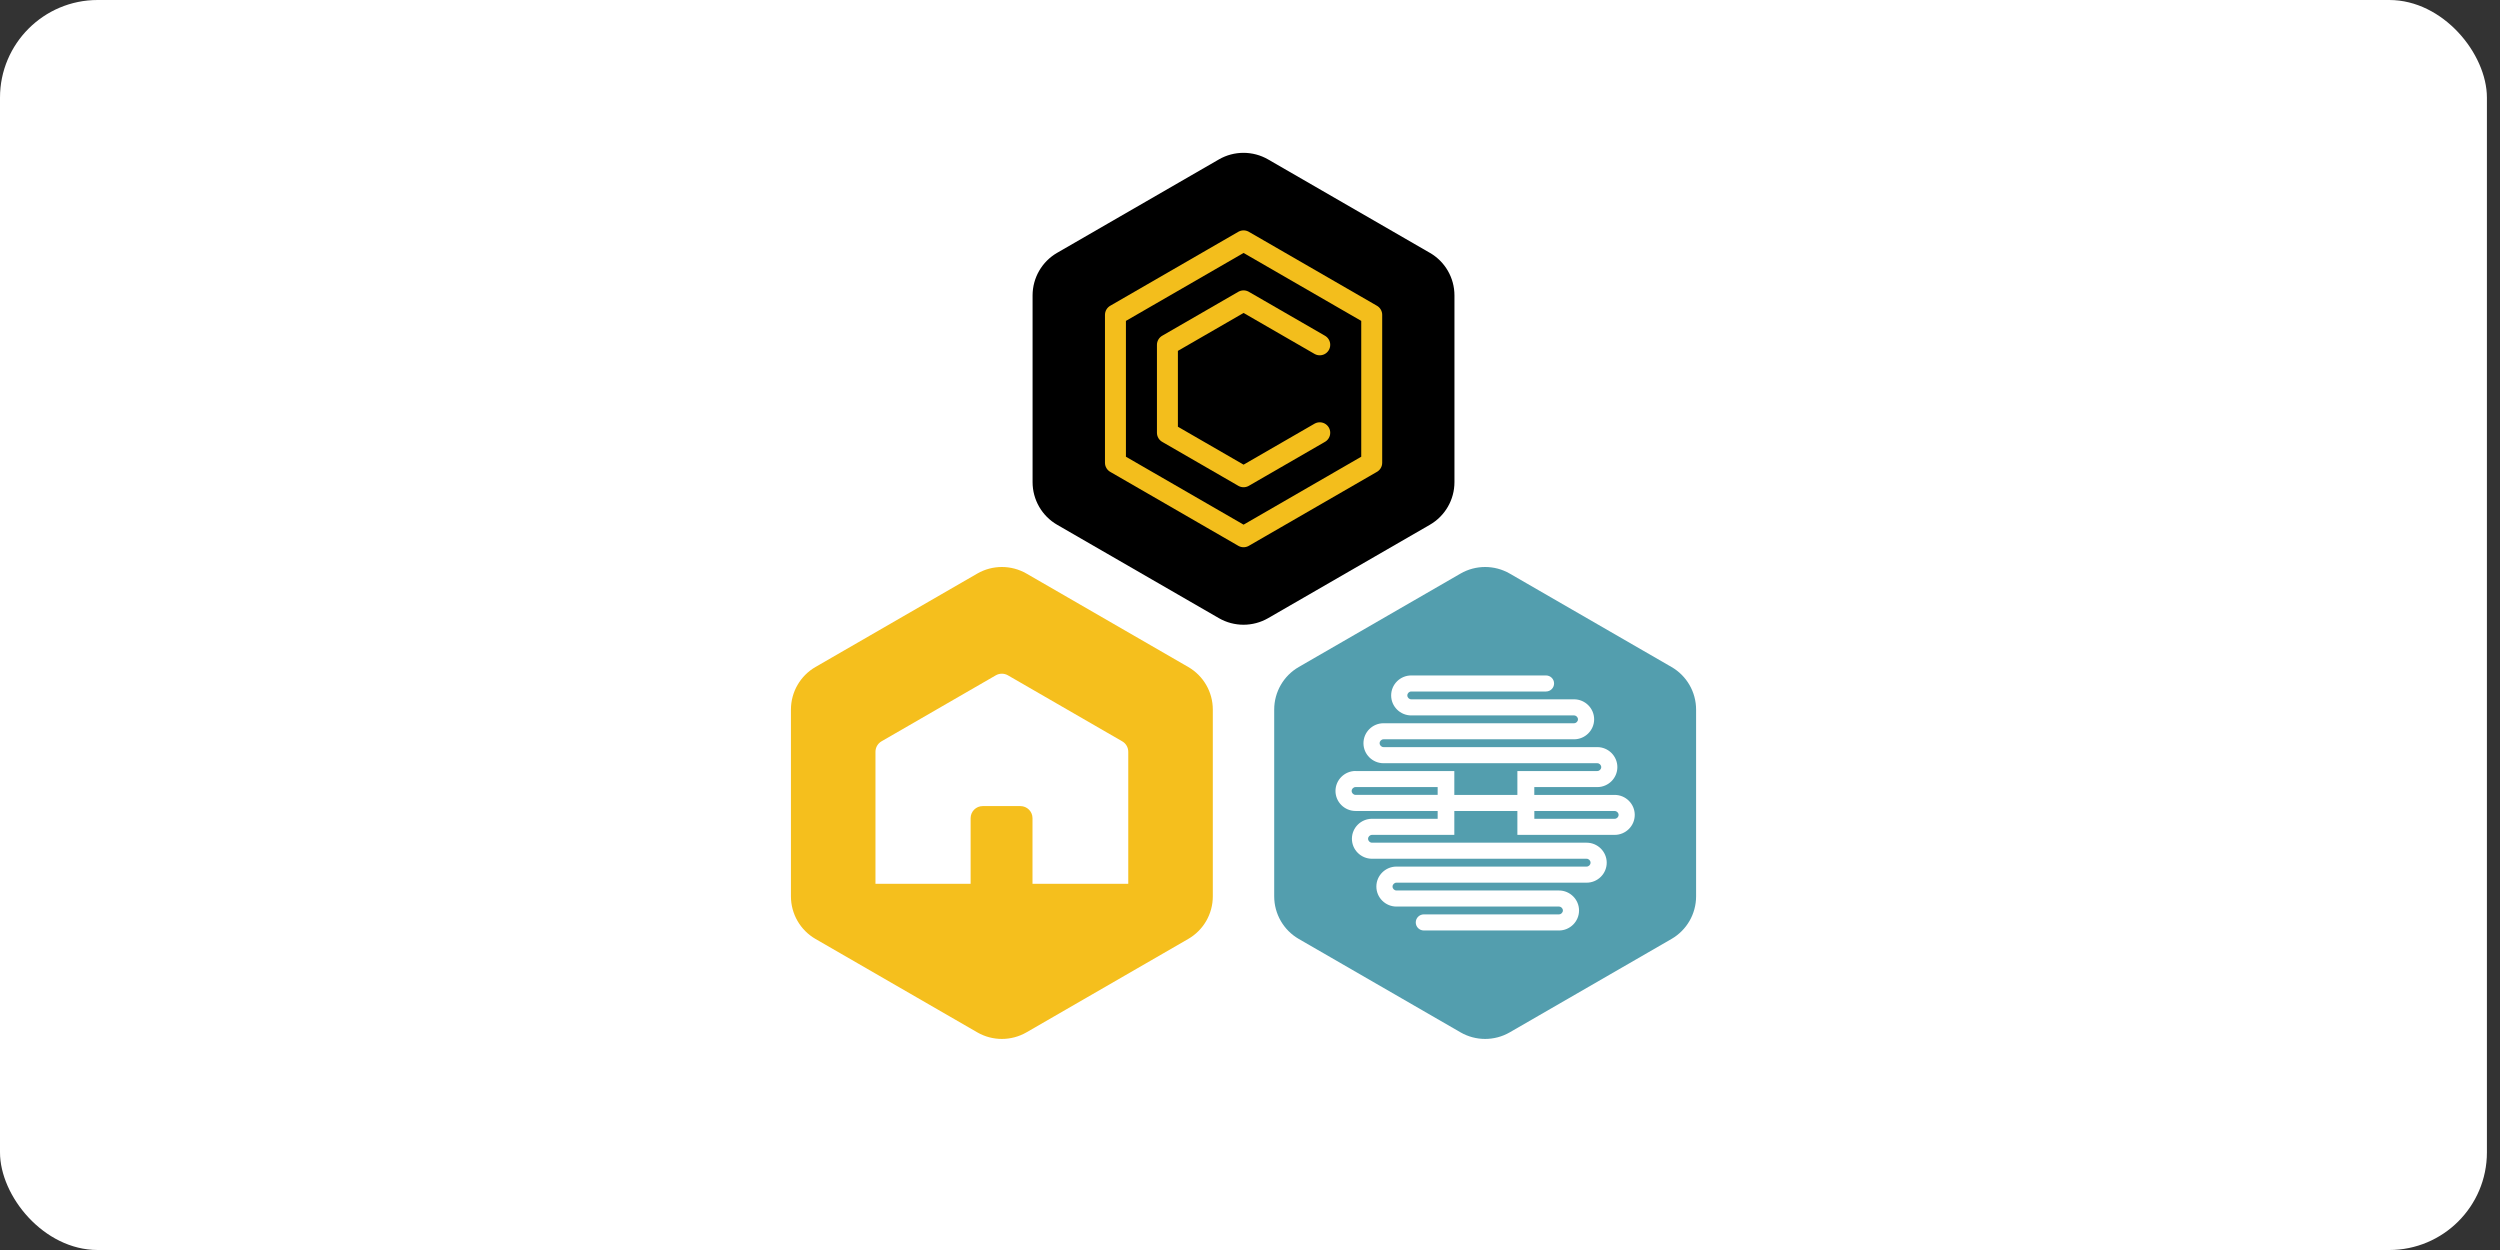 <?xml version="1.0" encoding="UTF-8"?>
<svg xmlns="http://www.w3.org/2000/svg" width="128" height="64" viewBox="0 0 128 64" fill="none">
  <rect x="0" y="0" width="128" height="64" fill="#333333" stroke="none"/>
  <rect width="127.33" height="64" rx="5" fill="white"></rect>
  <g clip-path="url(#clip0_308_7409)">
    <path d="M73.207 12.944L64.926 8.162C64.147 7.713 63.187 7.713 62.408 8.162L54.127 12.944C53.348 13.393 52.868 14.225 52.868 15.126V24.686C52.868 25.587 53.348 26.419 54.127 26.869L62.408 31.65C63.187 32.099 64.147 32.099 64.928 31.65L73.208 26.869C73.988 26.419 74.468 25.587 74.468 24.686V15.126C74.468 14.225 73.988 13.393 73.208 12.944H73.207Z" fill="black"></path>
    <path d="M60.836 34.149L52.556 29.367C51.776 28.918 50.816 28.918 50.037 29.367L41.755 34.149C40.976 34.598 40.496 35.43 40.496 36.331V45.893C40.496 46.794 40.976 47.625 41.755 48.075L50.036 52.856C50.815 53.306 51.775 53.306 52.556 52.856L60.836 48.075C61.616 47.625 62.096 46.794 62.096 45.893V36.331C62.096 35.43 61.616 34.598 60.836 34.149ZM57.767 45.249H52.864V41.89C52.864 41.549 52.586 41.272 52.245 41.272H50.314C49.974 41.272 49.696 41.549 49.696 41.89V45.249H44.824V38.491C44.824 38.27 44.943 38.066 45.133 37.956L50.986 34.576C51.178 34.466 51.414 34.466 51.605 34.576L57.458 37.956C57.65 38.066 57.767 38.27 57.767 38.492V45.25V45.249Z" fill="#F5BF1D"></path>
    <path d="M82.671 41.523H78.558V41.922H82.671C82.78 41.922 82.872 41.831 82.872 41.722C82.872 41.614 82.78 41.523 82.671 41.523Z" fill="#539EAE"></path>
    <path d="M69.205 40.498C69.205 40.607 69.298 40.698 69.407 40.698H73.608V40.298H69.407C69.298 40.298 69.205 40.389 69.205 40.498Z" fill="#539EAE"></path>
    <path d="M85.579 34.149L77.298 29.367C76.519 28.918 75.559 28.918 74.779 29.367L66.499 34.149C65.719 34.598 65.239 35.43 65.239 36.331V45.893C65.239 46.794 65.719 47.625 66.499 48.075L74.779 52.856C75.559 53.306 76.519 53.306 77.299 52.856L85.58 48.075C86.359 47.625 86.84 46.794 86.84 45.893V36.331C86.84 35.43 86.359 34.598 85.58 34.149H85.579ZM82.669 42.746H77.69V41.522H74.461V42.746H70.247C70.138 42.746 70.045 42.837 70.045 42.946C70.045 43.055 70.138 43.146 70.247 43.146H81.235C81.802 43.146 82.264 43.606 82.264 44.17C82.264 44.734 81.802 45.193 81.235 45.193H71.499C71.39 45.193 71.298 45.285 71.298 45.393C71.298 45.502 71.39 45.593 71.499 45.593H79.818C80.385 45.593 80.847 46.053 80.847 46.617C80.847 47.181 80.385 47.641 79.818 47.641H72.901C72.672 47.641 72.487 47.456 72.487 47.228C72.487 47.001 72.672 46.816 72.901 46.816H79.818C79.927 46.816 80.02 46.725 80.02 46.616C80.02 46.507 79.927 46.416 79.818 46.416H71.499C70.932 46.416 70.47 45.956 70.47 45.392C70.47 44.828 70.932 44.369 71.499 44.369H81.235C81.344 44.369 81.436 44.278 81.436 44.169C81.436 44.06 81.344 43.968 81.235 43.968H70.247C69.68 43.968 69.218 43.509 69.218 42.945C69.218 42.381 69.68 41.922 70.247 41.922H73.608V41.522H69.407C68.84 41.522 68.377 41.062 68.377 40.498C68.377 39.934 68.84 39.474 69.407 39.474V39.477H74.461V40.702H77.69V39.477H81.781C81.89 39.477 81.983 39.386 81.983 39.277C81.983 39.168 81.89 39.077 81.781 39.077H70.838C70.271 39.077 69.809 38.618 69.809 38.054C69.809 37.489 70.271 37.03 70.838 37.03H80.591C80.7 37.03 80.792 36.939 80.792 36.83C80.792 36.721 80.7 36.63 80.591 36.63H72.256C71.689 36.63 71.227 36.171 71.227 35.607C71.227 35.042 71.689 34.583 72.256 34.583H79.155C79.384 34.583 79.569 34.765 79.569 34.993C79.569 35.22 79.384 35.405 79.155 35.405H72.256C72.147 35.405 72.055 35.496 72.055 35.605C72.055 35.714 72.147 35.805 72.256 35.805H80.591C81.158 35.805 81.62 36.265 81.62 36.829C81.62 37.393 81.158 37.852 80.591 37.852H70.838C70.729 37.852 70.637 37.943 70.637 38.052C70.637 38.161 70.729 38.252 70.838 38.252H81.78C82.347 38.252 82.809 38.712 82.809 39.276C82.809 39.84 82.347 40.299 81.78 40.299H78.556V40.699H82.669C83.237 40.699 83.699 41.159 83.699 41.723C83.699 42.287 83.237 42.746 82.669 42.746Z" fill="#539EAE"></path>
    <path d="M70.232 23.694V16.12L63.671 12.332L57.111 16.12V23.694L63.671 27.482L70.232 23.694Z" stroke="#F3BE1C" stroke-width="1.073" stroke-linecap="round" stroke-linejoin="round"></path>
    <path d="M67.571 17.655L63.671 15.404L59.772 17.655V22.158L63.671 24.41L67.571 22.158" stroke="#F3BE1C" stroke-width="1.073" stroke-linecap="round" stroke-linejoin="round"></path>
  </g>
  <defs>
    <clipPath id="clip0_308_7409">
      <rect width="46.527" height="48.352" fill="white" transform="translate(40.401 7.824)"></rect>
    </clipPath>
  </defs>
</svg>
